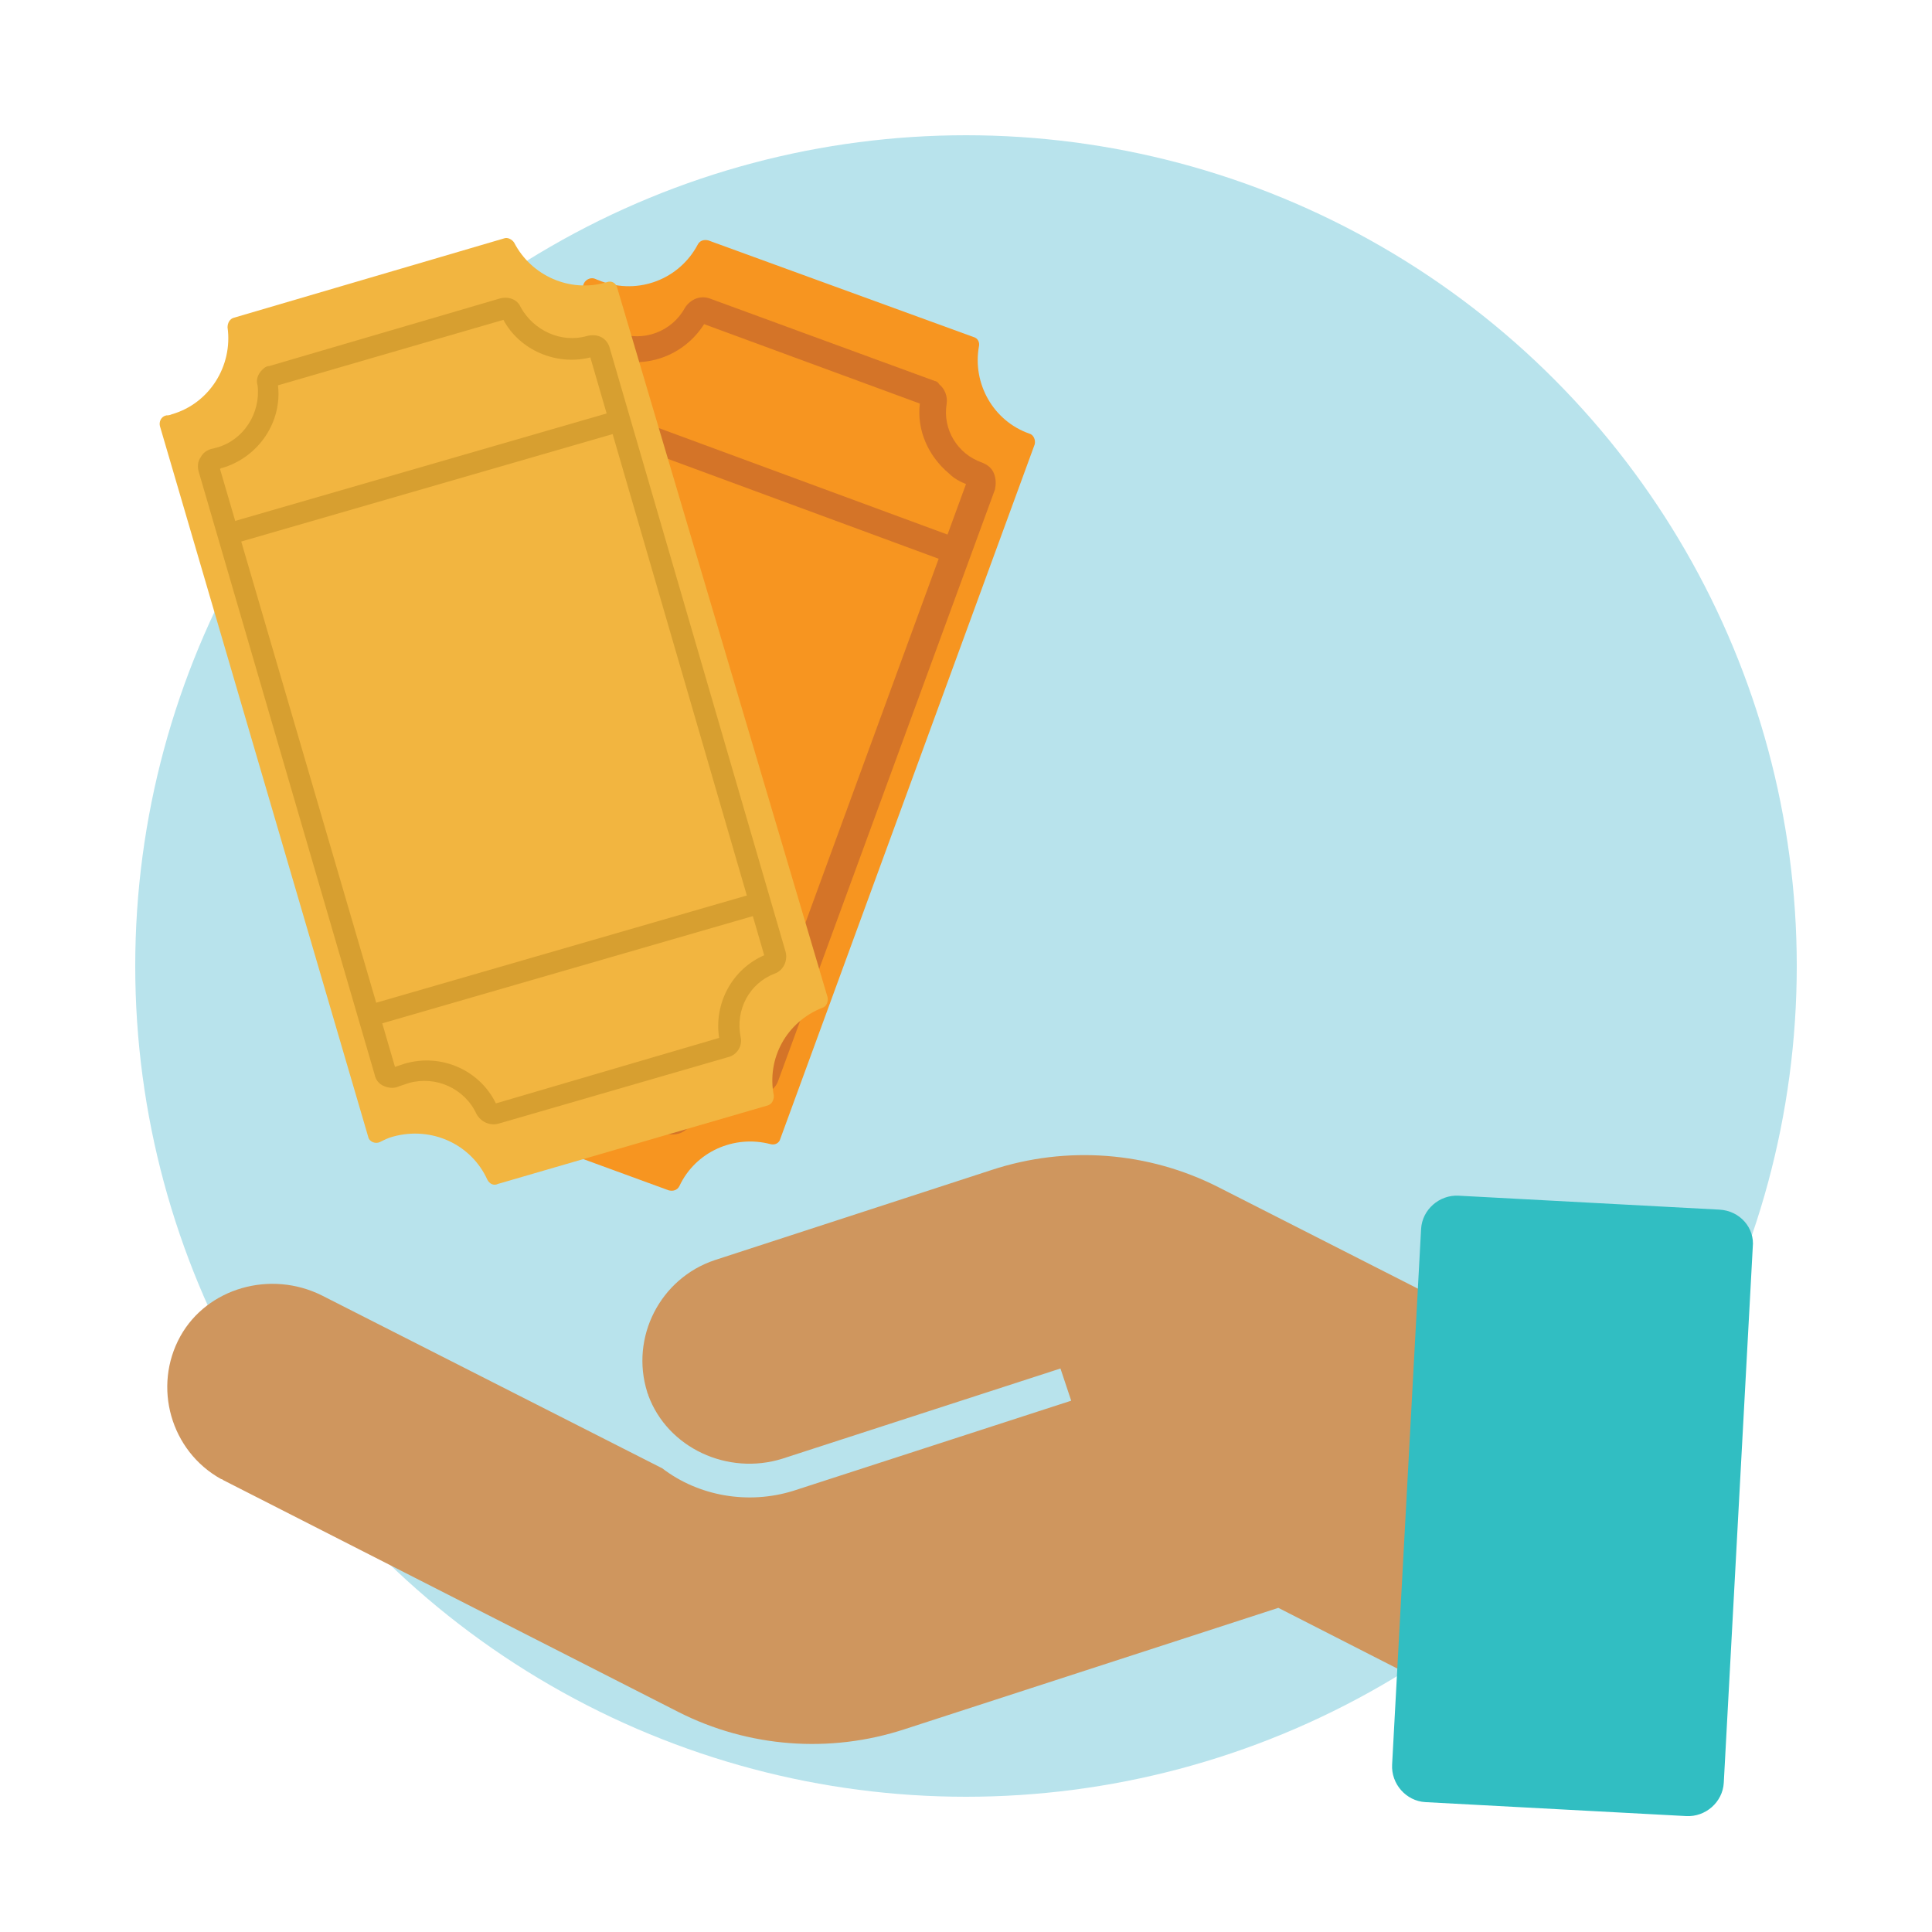 <?xml version="1.0" encoding="utf-8"?>
<!-- Generator: Adobe Illustrator 24.1.3, SVG Export Plug-In . SVG Version: 6.00 Build 0)  -->
<svg version="1.1" id="Layer_1" xmlns="http://www.w3.org/2000/svg" xmlns:xlink="http://www.w3.org/1999/xlink" x="0px" y="0px"
	 viewBox="0 0 180 180" style="enable-background:new 0 0 180 180;" xml:space="preserve">
<style type="text/css">
	.st0{fill:#B8E3EC;}
	.st1{opacity:0.7;fill:#B8E3EC;}
	.st2{opacity:0.7;fill:#71CCD6;}
	.st3{fill:#C2E8FB;}
	.st4{fill:#1B1E28;}
	.st5{fill:#EE6B65;}
	.st6{fill:#E46660;}
	.st7{fill:#F2B540;}
	.st8{fill:#F37C77;}
	.st9{fill:#4E546C;}
	.st10{fill:#F7C058;}
	.st11{fill:#00989A;}
	.st12{fill:#71CCD6;}
	.st13{fill:#FFFFFF;}
	.st14{fill:#F69322;}
	.st15{fill:#DAD9D8;}
	.st16{fill:#546161;}
	.st17{fill:#F79520;}
	.st18{fill:#F2F2F2;}
	.st19{fill:#393E4F;}
	.st20{fill:#A14542;}
	.st21{fill:#004760;}
	.st22{fill:#30BEC1;}
	.st23{fill:#474E64;}
	.st24{fill:#2B2E3B;}
	.st25{fill:#FAAA5A;}
	.st26{fill:#D47428;}
	.st27{fill:#332716;}
	.st28{fill:#69787A;}
	.st29{fill:#31BEC2;}
	.st30{opacity:0.5;fill:#D47428;}
	.st31{fill:#D79F30;}
	.st32{fill:#0A0A0B;}
	.st33{fill:#007172;}
	.st34{fill:#D66059;}
	.st35{fill:#ED6C65;}
	.st36{fill:#F5928F;}
	.st37{fill:#C46328;}
	.st38{fill:none;stroke:#007172;stroke-width:5;stroke-linecap:round;stroke-miterlimit:10;}
	.st39{fill:none;stroke:#007172;stroke-width:5;stroke-linecap:round;stroke-miterlimit:10;stroke-dasharray:4.2,6.301;}
	.st40{fill:none;stroke:#007172;stroke-width:5;stroke-linecap:round;stroke-miterlimit:10;stroke-dasharray:4,6;}
	.st41{fill:#5B6B6C;}
	.st42{opacity:0.5;fill:#F69322;}
	.st43{fill:#727373;}
	.st44{fill:#444644;}
	.st45{opacity:0.34;}
	.st46{fill:#F38B20;}
	.st47{fill:#FCAF21;}
	.st48{fill:#438E49;}
	.st49{fill:#51B159;}
	.st50{fill:#7EC67E;}
	.st51{opacity:0.26;}
	.st52{fill:#2B582F;}
	.st53{fill:#FECE9A;}
	.st54{fill:#FFF8EC;}
	.st55{fill:#CF965E;}
	.st56{fill:#945F37;}
	.st57{fill:#EFB440;}
	.st58{fill:#FCBB79;}
	.st59{fill:#FEDBB5;}
	.st60{fill:#FFEBD8;}
	.st61{fill:#C45853;}
	.st62{fill:#3E3F43;stroke:#3E3F43;stroke-width:2;stroke-miterlimit:10;}
	.st63{fill:#F08F2C;}
	.st64{fill:#FFD397;}
	.st65{clip-path:url(#SVGID_2_);}
	.st66{clip-path:url(#SVGID_4_);}
	.st67{fill:#131617;}
	.st68{fill:#B4BBBC;}
	.st69{fill:#2E2A26;}
	.st70{fill:#05898B;}
	.st71{fill:#00485D;}
	.st72{fill:#FFD39A;}
	.st73{fill:#686A73;}
	.st74{fill:#E9F6FA;}
	.st75{fill:#454E50;}
	.st76{fill:#FAA73D;}
	.st77{fill:#0C0C0D;}
	.st78{fill:#BEC0C9;}
	.st79{fill:#536263;}
	.st80{fill:#D2D6D6;}
	.st81{fill:#68787A;}
	.st82{fill:#FFE9BF;}
	.st83{fill:#96A0A0;}
	.st84{fill:#313A3B;}
	.st85{fill:#F4CDA6;}
	.st86{fill:#8D5935;}
	.st87{fill:#E8E7E7;}
	.st88{fill:#CFCFCE;}
	.st89{fill:#5B5B5B;}
	.st90{fill:#96D7E0;}
	.st91{fill:#B7842C;}
	.st92{fill:#FFDFA1;}
	.st93{fill:#B8534E;}
	.st94{fill:#F8B0AE;}
	.st95{fill:none;stroke:#EE6B65;stroke-width:9;stroke-linecap:round;stroke-miterlimit:10;}
	.st96{fill:none;stroke:#EE6B65;stroke-width:14;stroke-miterlimit:10;}
	.st97{fill:#C8912D;}
	.st98{clip-path:url(#SVGID_10_);}
	.st99{fill:#F2B53E;}
	.st100{fill:#95D7E0;}
	.st101{fill:#9BDCF9;}
	.st102{fill:#F7FBFE;}
	.st103{fill:#A37659;}
	.st104{opacity:0.5;fill:#F7C058;}
	.st105{fill:none;stroke:#2B2E3B;stroke-width:2;stroke-miterlimit:10;}
	.st106{fill:#E6F5F8;}
	.st107{fill:#444F4F;}
	.st108{fill:none;stroke:#444F4F;stroke-width:4;stroke-miterlimit:10;}
	.st109{fill:none;stroke:#2B2E3B;stroke-width:6;stroke-linecap:round;stroke-miterlimit:10;}
	.st110{fill:#E15F5F;}
	.st111{fill:#DE9F38;}
	.st112{fill:#F79422;}
	.st113{fill:#4F556D;}
	.st114{fill:#ED6A65;}
	.st115{opacity:0.3;fill:#30BEC1;}
	.st116{fill:none;stroke:#30BEC1;stroke-miterlimit:10;}
	.st117{fill:none;stroke:#DE9F38;stroke-width:3;stroke-miterlimit:10;}
</style>
<circle class="st0" cx="90" cy="90" r="77.4"/>
<g>
	<path class="st55" d="M20.8,137.9l42.4,21.6c6.5,3.3,14.1,3.9,21.1,1.6l34.8-11.3l14.7,7.5l14.7-28.9l-35-17.8
		c-6.5-3.3-14.1-3.9-21.1-1.6l-25.8,8.4c-5.1,1.7-7.9,7.2-6.3,12.3c0,0.1,0.1,0.2,0.1,0.3c1.8,4.9,7.4,7.5,12.5,5.9l25.9-8.4l1,3
		l-25.9,8.4c-4.2,1.3-8.8,0.5-12.2-2.1l0,0l-31.7-16.1c-4.8-2.4-10.7-0.7-13.2,3.8c-2.6,4.7-0.9,10.7,3.8,13.3
		C20.6,137.8,20.7,137.8,20.8,137.9L20.8,137.9z"/>
	<path class="st29" d="M160.2,112.7l-24.3-1.3c-1.8-0.1-3.4,1.3-3.5,3.1l-2.7,49.9c-0.1,1.8,1.3,3.4,3.1,3.5l24.3,1.3
		c1.8,0.1,3.4-1.3,3.5-3.1l2.7-49.9C163.5,114.4,162.1,112.8,160.2,112.7z"/>
</g>
<g>
	<g>
		<g>
			<path class="st17" d="M95.9,40.4c-3.4-1.2-5.3-4.7-4.7-8.1c0.1-0.4-0.1-0.8-0.5-0.9l-24.7-9c-0.4-0.1-0.8,0-1,0.4
				c-1.7,3.2-5.5,4.7-9,3.4c-0.2-0.1-0.3-0.1-0.5-0.2c-0.4-0.2-0.9,0-1.1,0.4L30.6,91.2c-0.2,0.5,0.1,1,0.6,1.1
				c0.4,0.1,0.8,0.2,1.3,0.3c3.5,1.3,5.4,4.9,4.7,8.4c-0.1,0.4,0.1,0.8,0.5,0.9l24.6,9c0.4,0.1,0.8,0,1-0.4c1.5-3.2,5.1-4.8,8.5-3.9
				c0.4,0.1,0.8-0.1,0.9-0.5l23.7-64.7C96.5,41,96.3,40.5,95.9,40.4C95.9,40.4,95.9,40.4,95.9,40.4z"/>
			<g>
				<path class="st26" d="M87.5,35.8c0.5,0.4,0.8,1.1,0.7,1.8c-0.4,2.4,1,4.7,3.3,5.5l0,0c0.5,0.2,0.9,0.5,1.1,1
					c0.2,0.5,0.2,1,0.1,1.5l-20.2,55.1c-0.3,0.9-1.3,1.4-2.3,1.2c-2.3-0.6-4.8,0.5-5.8,2.7c-0.4,0.9-1.4,1.3-2.4,1l-20.9-7.7
					c-0.9-0.3-1.4-1.2-1.2-2.2c0.5-2.4-0.9-4.9-3.2-5.8c-0.3-0.1-0.6-0.2-0.9-0.2c-0.6-0.1-1-0.4-1.3-0.9c-0.3-0.5-0.3-1.1-0.1-1.6
					l20.2-55.2c0.2-0.5,0.6-0.9,1.1-1.1c0.5-0.2,1-0.2,1.5,0c0.1,0.1,0.2,0.1,0.4,0.1c2.3,0.9,5-0.1,6.2-2.3
					c0.5-0.8,1.4-1.2,2.3-0.9l21,7.7C87.2,35.5,87.4,35.6,87.5,35.8z M88.4,44.1c-1.9-1.6-3-4-2.7-6.5l-20.1-7.4
					c-1.9,3-5.6,4.3-8.9,3.1l-19.8,54c0.2,0.1,0.4,0.1,0.6,0.2c3.3,1.2,5.3,4.7,4.8,8.1l20,7.3c1.6-2.8,4.8-4.3,7.9-3.7l19.8-54.1
					C89.5,44.9,88.9,44.6,88.4,44.1z"/>
			</g>
			<g>
				
					<rect x="54.5" y="69.9" transform="matrix(0.346 -0.938 0.938 0.346 -46.99 110.382)" class="st26" width="2.4" height="38"/>
			</g>
			<g>
				<rect x="70.7" y="26" transform="matrix(0.346 -0.938 0.938 0.346 4.74 96.888)" class="st26" width="2.4" height="38"/>
			</g>
		</g>
		<g>
			<path class="st7" d="M56.5,26.3c-3.4,1-7-0.6-8.6-3.7c-0.2-0.3-0.6-0.5-0.9-0.4l-25.2,7.4c-0.4,0.1-0.6,0.5-0.6,0.9
				c0.5,3.6-1.7,7.1-5.2,8.1c-0.2,0.1-0.4,0.1-0.5,0.1c-0.5,0.1-0.7,0.6-0.6,1l19.4,66.2c0.1,0.5,0.7,0.7,1.1,0.5
				c0.4-0.2,0.8-0.4,1.2-0.5c3.6-1,7.3,0.7,8.8,4c0.2,0.4,0.6,0.6,1,0.4l25.1-7.3c0.4-0.1,0.6-0.5,0.6-0.9c-0.7-3.5,1.2-6.9,4.5-8.2
				c0.4-0.1,0.6-0.6,0.5-1L57.5,26.8C57.4,26.4,57,26.1,56.5,26.3C56.5,26.3,56.5,26.3,56.5,26.3z"/>
			<g>
				<path class="st31" d="M24.6,34.3c0.1-0.1,0.3-0.2,0.5-0.2l21.5-6.3c0.8-0.2,1.6,0.1,1.9,0.8c1.2,2.2,3.8,3.4,6.2,2.7l0,0
					c0.4-0.1,0.9-0.1,1.3,0.1c0.4,0.2,0.7,0.6,0.8,1l16.4,56.3c0.2,0.8-0.2,1.7-1,2c-2.4,0.9-3.7,3.4-3.2,5.9
					c0.2,0.8-0.3,1.7-1.2,1.9l-21.4,6.2c-0.8,0.2-1.6-0.2-2-0.9c-1.1-2.4-3.8-3.6-6.3-2.9c-0.3,0.1-0.6,0.2-0.9,0.3
					c-0.4,0.2-0.9,0.2-1.4,0c-0.5-0.2-0.8-0.6-0.9-1.1L18.5,43.9c-0.1-0.4-0.1-0.9,0.2-1.3c0.2-0.4,0.6-0.7,1.1-0.8
					c0.1,0,0.3-0.1,0.4-0.1c2.5-0.7,4.1-3.2,3.8-5.8C23.8,35.3,24.1,34.7,24.6,34.3z M46.9,29.8l-21,6.1c0.4,3.4-1.8,6.7-5.2,7.7
					c-0.1,0-0.1,0-0.2,0.1l16.3,55.7c0.3-0.1,0.6-0.2,0.9-0.3c3.4-1,7,0.6,8.5,3.7L67,96.7c-0.5-3.2,1.2-6.4,4.2-7.7L55,33.3
					C51.8,34.1,48.4,32.6,46.9,29.8z"/>
			</g>
			<g>
				<rect x="34" y="88.2" transform="matrix(0.961 -0.278 0.278 0.961 -22.723 18.28)" class="st31" width="38" height="2"/>
			</g>
			<g>
				<rect x="21" y="43.3" transform="matrix(0.961 -0.278 0.278 0.961 -10.74 12.884)" class="st31" width="38" height="2"/>
			</g>
		</g>
	</g>
</g>
</svg>
